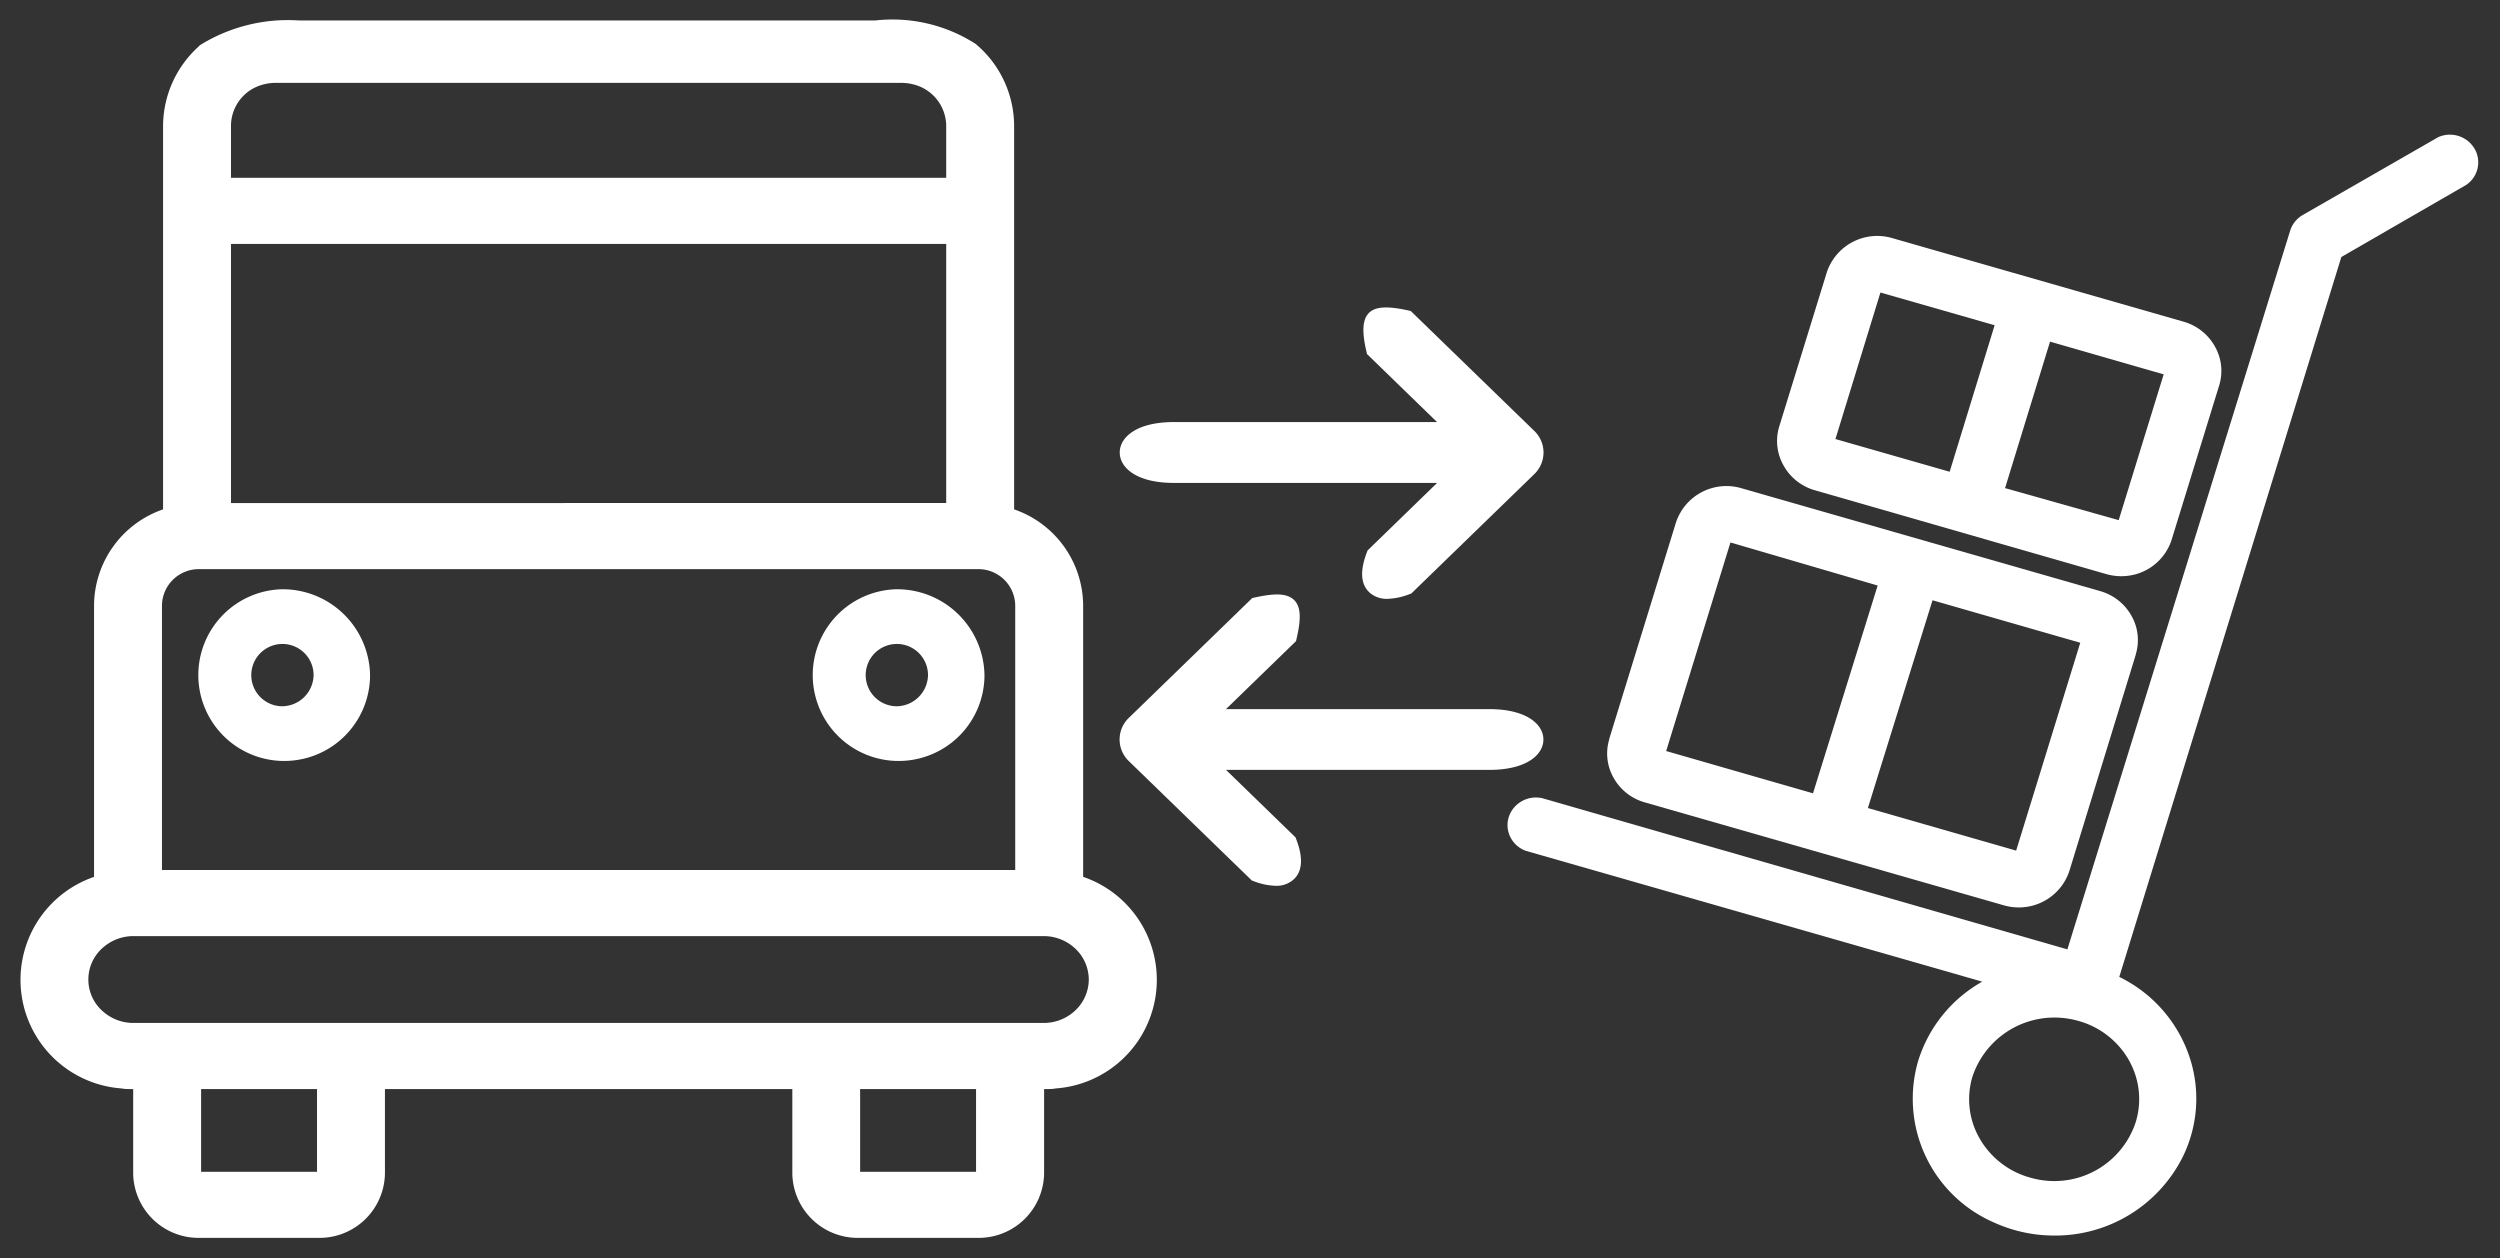 <svg xmlns="http://www.w3.org/2000/svg" width="61.139" height="30.773" viewBox="0 0 61.139 30.773">
  <rect x="0" y="0" width="61.139" height="30.773" fill="#333333" stroke="none"/>
  <g id="Group_912" data-name="Group 912" transform="translate(-0.023 0.127)">
    <path id="Path_1290" data-name="Path 1290" d="M47.951,149.855a2.1,2.1,0,1,0,2.169,2.1A2.137,2.137,0,0,0,47.951,149.855Zm0,2.861a.762.762,0,1,1,.788-.762A.776.776,0,0,1,47.951,152.716Z" transform="translate(-41.047 -135.571)" fill="#fff" stroke="rgba(0,0,0,0)" stroke-width="1"/>
    <path id="Path_1291" data-name="Path 1291" d="M209.412,149.855a2.1,2.1,0,1,0,2.169,2.1A2.137,2.137,0,0,0,209.412,149.855Zm0,2.861a.762.762,0,1,1,.788-.762A.776.776,0,0,1,209.412,152.716Z" transform="translate(-187.482 -135.571)" fill="#fff" stroke="rgba(0,0,0,0)" stroke-width="1"/>
    <path id="Path_1292" data-name="Path 1292" d="M26.512,21.318V14.677a2.5,2.5,0,0,0-1.688-2.347V2.947a2.625,2.625,0,0,0-.941-2A3.766,3.766,0,0,0,21.433.373H7.326A4.074,4.074,0,0,0,4.9.986L4.893,1a2.632,2.632,0,0,0-.882,1.952V12.33a2.5,2.5,0,0,0-1.688,2.347v6.641a2.662,2.662,0,0,0,.67,5.173.864.864,0,0,0,.161.015H3.28v2.066A1.6,1.6,0,0,0,4.9,30.146H7.816a1.6,1.6,0,0,0,1.621-1.574V26.506H19.4v2.066a1.6,1.6,0,0,0,1.621,1.574h2.915a1.6,1.6,0,0,0,1.621-1.574V26.506h.127a.863.863,0,0,0,.161-.015,2.662,2.662,0,0,0,.67-5.173Zm-2.619,5.189V28.53H21.058V26.507Zm-16.117,0V28.53H4.941V26.507ZM5.672,5.838H23.163v6.337H5.672Zm0-1.616V2.947a1.045,1.045,0,0,1,.762-1A1.119,1.119,0,0,1,6.756,1.9H22.079a1.118,1.118,0,0,1,.272.035,1.052,1.052,0,0,1,.812,1.01V4.222H5.672ZM3.984,21.149V14.677a.9.9,0,0,1,.919-.885H23.932a.9.9,0,0,1,.919.885v6.472ZM26.65,23.828a1.047,1.047,0,0,1-.369.791,1.123,1.123,0,0,1-.733.271H3.286a1.123,1.123,0,0,1-.733-.271,1.032,1.032,0,0,1,0-1.582,1.124,1.124,0,0,1,.733-.271H25.548a1.124,1.124,0,0,1,.733.271A1.047,1.047,0,0,1,26.65,23.828Z" transform="translate(0 0)" fill="#fff" stroke="rgba(0,0,0,0)" stroke-width="1"/>
    <path id="Path_1293" data-name="Path 1293" d="M414.986,30.805a.7.7,0,0,0-.916-.336l-3.307,1.9a.676.676,0,0,0-.314.385L405,50.333,392.13,46.627l-.017,0a.7.7,0,0,0-.757.421.653.653,0,0,0,.009.511.68.68,0,0,0,.389.363l11.164,3.2a3.367,3.367,0,0,0-1.566,1.935,3.3,3.3,0,0,0,1.858,3.957,3.547,3.547,0,0,0,1.468.317,3.485,3.485,0,0,0,3.142-1.921,3.224,3.224,0,0,0,.139-2.526,3.359,3.359,0,0,0-1.69-1.878L411.7,33.4l3.047-1.759.01-.007A.664.664,0,0,0,414.986,30.805Zm-8.473,22.254a1.921,1.921,0,0,1,.161,1.49,2.094,2.094,0,0,1-2.576,1.367,2.047,2.047,0,0,1-1.258-.984,1.921,1.921,0,0,1-.161-1.489A2.111,2.111,0,0,1,404.7,52a2.155,2.155,0,0,1,.559.079A2.047,2.047,0,0,1,406.514,53.059Z" transform="translate(-354.418 -27.242)" fill="#fff" stroke="rgba(0,0,0,0)" stroke-width="1"/>
    <path id="Path_1294" data-name="Path 1294" d="M418.472,130.488,427.234,133a1.336,1.336,0,0,0,.366.054h.005a1.3,1.3,0,0,0,1.238-.89l1.624-5.29,0-.009a1.2,1.2,0,0,0-.1-.935,1.269,1.269,0,0,0-.777-.614l-8.769-2.515a1.3,1.3,0,0,0-1.6.844l-1.629,5.283,0,.012a1.2,1.2,0,0,0,.1.934A1.269,1.269,0,0,0,418.472,130.488Zm5.444.135,1.581-5.081,3.613,1.039-1.568,5.084Zm-4.933-1.394,1.572-5.1,3.6,1.053-1.581,5.081Zm-1.25-.248Z" transform="translate(-378.213 -110.989)" fill="#fff" stroke="rgba(0,0,0,0)" stroke-width="1"/>
    <path id="Path_1295" data-name="Path 1295" d="M463.062,63.25l7.124,2.049a1.322,1.322,0,0,0,.366.052,1.286,1.286,0,0,0,1.234-.889l1.165-3.781a1.21,1.21,0,0,0-.1-.937,1.275,1.275,0,0,0-.776-.618l-7.121-2.043a1.3,1.3,0,0,0-1.6.836l-1.165,3.775h0a1.21,1.21,0,0,0,.1.937A1.275,1.275,0,0,0,463.062,63.25Zm4.651-.053,1.1-3.582,2.779.8-1.1,3.566Zm-4.148-1.2,1.1-3.583,2.793.8-1.1,3.583Z" transform="translate(-418.655 -51.387)" fill="#fff" stroke="rgba(0,0,0,0)" stroke-width="1"/>
    <path id="Path_1296" data-name="Path 1296" d="M290.723,80.105h6.44l-1.7,1.651-.018.048c-.17.444-.152.771.055.972a.627.627,0,0,0,.452.164,1.611,1.611,0,0,0,.533-.113l.047-.017,3.009-2.921a.732.732,0,0,0,0-1.055L296.518,75.9l-.065-.014c-.51-.112-.8-.094-.955.06s-.181.439-.064.941l.015.067,1.713,1.663h-6.44c-.912,0-1.32.374-1.32.744S289.811,80.105,290.723,80.105Z" transform="translate(-261.995 -68.422)" fill="#fff" stroke="rgba(0,0,0,0)" stroke-width="1"/>
    <path id="Path_1297" data-name="Path 1297" d="M299.763,154.78c0-.369-.408-.743-1.321-.744H292l1.713-1.663.015-.067c.117-.5.1-.784-.065-.941s-.445-.172-.955-.06l-.065.014-3.02,2.932a.732.732,0,0,0,0,1.055l3.009,2.921.047.017a1.61,1.61,0,0,0,.533.113.626.626,0,0,0,.452-.164c.207-.2.226-.528.055-.972l-.018-.048-1.7-1.651h6.439C299.354,155.522,299.762,155.15,299.763,154.78Z" transform="translate(-261.995 -136.821)" fill="#fff" stroke="rgba(0,0,0,0)" stroke-width="1"/>
  </g>
</svg>
